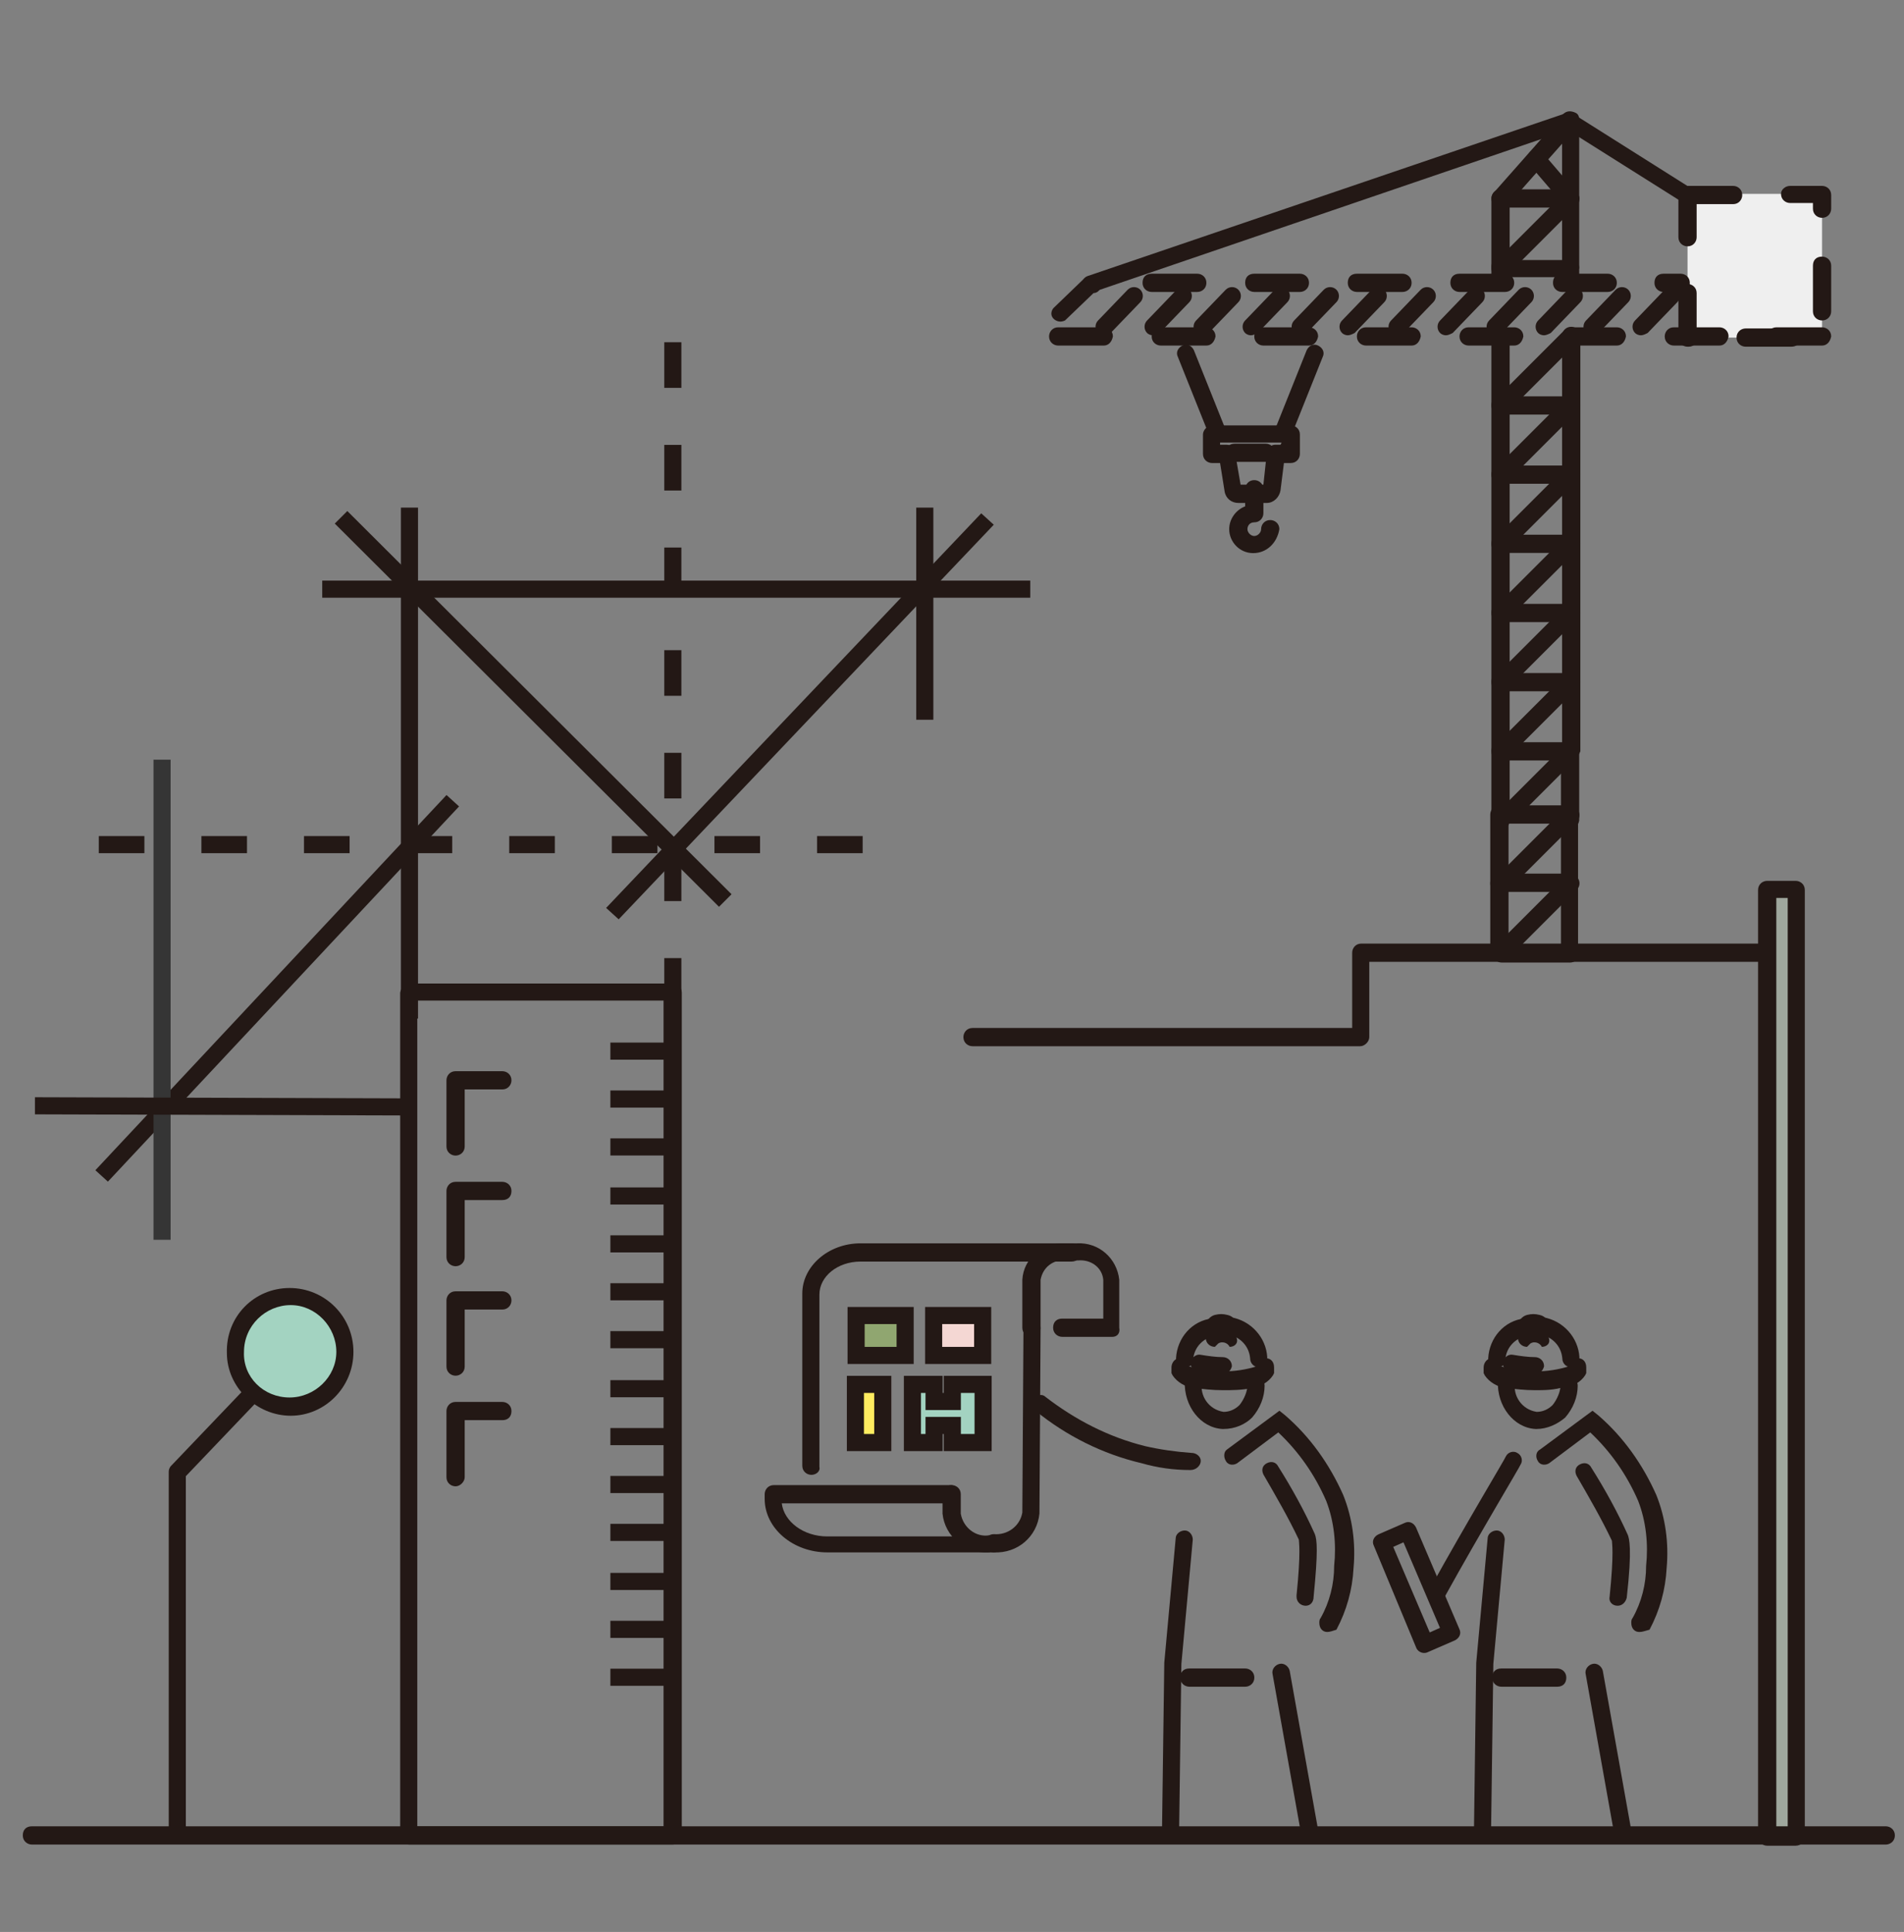 <?xml version="1.0" encoding="utf-8"?>
<!-- Generator: Adobe Illustrator 26.2.0, SVG Export Plug-In . SVG Version: 6.00 Build 0)  -->
<svg version="1.1" id="Layer_1" xmlns="http://www.w3.org/2000/svg" xmlns:xlink="http://www.w3.org/1999/xlink" x="0px" y="0px"
	 viewBox="0 0 167 169.4" style="enable-background:new 0 0 167 169.4;" xml:space="preserve">
<rect x="0" y="0" width="167" height="169.4" fill="#808080" stroke="none"/>
<style type="text/css">
	.st0{fill:none;}
	.st1{fill:#231815;}
	.st2{fill:#EFEFEF;}
	.st3{fill:#9FA79D;}
	.st4{fill:#A3D3C1;}
	.st5{fill:#353535;}
	.st6{fill:#90A670;}
	.st7{fill:#F4D7D3;}
	.st8{fill:#FFEC60;}
</style>
<rect x="0.8" y="2.5" class="st0" width="167" height="167"/>
<g transform="translate(670.1 1706.437)">
	<g transform="translate(129.913 62.563)">
		<g transform="translate(40.799 12.989)">
			<path class="st1" d="M-703.1-1756.4c-0.4,0-0.8-0.3-0.8-0.8v-1.3c0-0.4,0.3-0.8,0.8-0.8c0.4,0,0.8,0.3,0.8,0.8v1.3
				C-702.4-1756.7-702.7-1756.4-703.1-1756.4C-703.1-1756.4-703.1-1756.4-703.1-1756.4z"/>
			<path class="st1" d="M-709.2-1756.5c-0.4,0-0.8-0.3-0.8-0.8v-1.3c0-0.4,0.3-0.8,0.8-0.8c0.4,0,0.8,0.3,0.8,0.8v1.3
				C-708.4-1756.8-708.8-1756.5-709.2-1756.5z"/>
		</g>
		<path class="st1" d="M-662.3-1750.8c-0.2,0-0.4-0.1-0.6-0.3l-3-3.5c-0.3-0.3-0.2-0.8,0.1-1.1c0.3-0.3,0.8-0.2,1.1,0.1l3,3.5
			c0.3,0.3,0.2,0.8-0.1,1.1C-662-1750.9-662.1-1750.8-662.3-1750.8L-662.3-1750.8z"/>
		<rect x="-652" y="-1752" class="st2" width="11.8" height="12.6"/>
		<path class="st1" d="M-652-1752.7h4c0.4,0,0.8,0.3,0.8,0.8c0,0.4-0.3,0.8-0.8,0.8h-3.2v2.9c0,0.4-0.3,0.8-0.8,0.8
			c-0.4,0-0.8-0.3-0.8-0.8v-3.6C-652.8-1752.4-652.4-1752.7-652-1752.7z M-643-1752.7h2.8c0.4,0,0.8,0.3,0.8,0.8v1.2
			c0,0.4-0.3,0.8-0.8,0.8c-0.4,0-0.8-0.3-0.8-0.8v-0.5h-2c-0.4,0-0.8-0.3-0.8-0.8C-643.8-1752.4-643.4-1752.7-643-1752.7z
			 M-640.2-1746.5c0.4,0,0.8,0.3,0.8,0.8v4c0,0.4-0.3,0.8-0.8,0.8c-0.4,0-0.8-0.3-0.8-0.8v-4C-641-1746.2-640.7-1746.5-640.2-1746.5
			C-640.2-1746.5-640.2-1746.5-640.2-1746.5z M-652-1744.1c0.4,0,0.8,0.3,0.8,0.8v3.6c0.1,0.1,0.1,0.2,0.1,0.3
			c0,0.4-0.3,0.8-0.8,0.8h-0.1c-0.4,0-0.8-0.3-0.8-0.8v-3.9C-652.8-1743.8-652.4-1744.1-652-1744.1z M-646.9-1740.2h4
			c0.4,0,0.8,0.3,0.8,0.8s-0.3,0.8-0.8,0.8h-4c-0.4,0-0.8-0.3-0.8-0.8S-647.3-1740.2-646.9-1740.2z"/>
		<path class="st1" d="M-704.3-1743.4c-0.4,0-0.8-0.3-0.8-0.7c0-0.3,0.2-0.6,0.5-0.7l42-14.3c0.2-0.1,0.5,0,0.6,0.1l10.3,6.5
			c0.4,0.2,0.5,0.7,0.2,1c-0.2,0.4-0.7,0.5-1,0.2l-10-6.3l-41.6,14.2C-704.1-1743.4-704.2-1743.4-704.3-1743.4z"/>
		<path class="st1" d="M-703.2-1739.6c-0.2,0-0.4-0.1-0.5-0.2c-0.3-0.3-0.3-0.8,0-1.1l2.6-2.7c0.3-0.3,0.8-0.3,1.1,0c0,0,0,0,0,0
			c0.3,0.3,0.3,0.8,0,1.1c0,0,0,0,0,0l-2.6,2.7C-702.8-1739.7-703-1739.6-703.2-1739.6z"/>
		<path class="st1" d="M-698.9-1739.6c-0.2,0-0.4-0.1-0.5-0.2c-0.3-0.3-0.3-0.8,0-1.1l2.6-2.7c0.3-0.3,0.8-0.3,1.1,0c0,0,0,0,0,0
			c0.3,0.3,0.3,0.8,0,1.1c0,0,0,0,0,0l-2.6,2.7C-698.5-1739.7-698.7-1739.6-698.9-1739.6z"/>
		<path class="st1" d="M-694.6-1739.6c-0.2,0-0.4-0.1-0.5-0.2c-0.3-0.3-0.3-0.8,0-1.1l2.6-2.7c0.3-0.3,0.8-0.3,1.1,0c0,0,0,0,0,0
			c0.3,0.3,0.3,0.8,0,1.1c0,0,0,0,0,0l-2.6,2.7C-694.2-1739.7-694.4-1739.6-694.6-1739.6z"/>
		<path class="st1" d="M-690.3-1739.6c-0.2,0-0.4-0.1-0.5-0.2c-0.3-0.3-0.3-0.8,0-1.1l2.6-2.7c0.3-0.3,0.8-0.3,1.1,0c0,0,0,0,0,0
			c0.3,0.3,0.3,0.8,0,1.1c0,0,0,0,0,0l-2.6,2.7C-689.9-1739.7-690.1-1739.6-690.3-1739.6z"/>
		<path class="st1" d="M-686-1739.6c-0.2,0-0.4-0.1-0.5-0.2c-0.3-0.3-0.3-0.8,0-1.1l2.6-2.7c0.3-0.3,0.8-0.3,1.1,0c0,0,0,0,0,0
			c0.3,0.3,0.3,0.8,0,1.1c0,0,0,0,0,0l-2.6,2.7C-685.6-1739.7-685.8-1739.6-686-1739.6z"/>
		<path class="st1" d="M-681.8-1739.6c-0.2,0-0.4-0.1-0.5-0.2c-0.3-0.3-0.3-0.8,0-1.1l2.6-2.7c0.3-0.3,0.8-0.3,1.1,0c0,0,0,0,0,0
			c0.3,0.3,0.3,0.8,0,1.1c0,0,0,0,0,0l-2.6,2.7C-681.4-1739.7-681.6-1739.6-681.8-1739.6z"/>
		<path class="st1" d="M-677.5-1739.6c-0.2,0-0.4-0.1-0.5-0.2c-0.3-0.3-0.3-0.8,0-1.1l2.6-2.7c0.3-0.3,0.8-0.3,1.1,0c0,0,0,0,0,0
			c0.3,0.3,0.3,0.8,0,1.1c0,0,0,0,0,0l-2.6,2.7C-677.1-1739.7-677.3-1739.6-677.5-1739.6z"/>
		<path class="st1" d="M-673.2-1739.6c-0.2,0-0.4-0.1-0.5-0.2c-0.3-0.3-0.3-0.8,0-1.1l2.6-2.7c0.3-0.3,0.8-0.3,1.1,0c0,0,0,0,0,0
			c0.3,0.3,0.3,0.8,0,1.1c0,0,0,0,0,0l-2.6,2.7C-672.8-1739.7-673-1739.6-673.2-1739.6z"/>
		<path class="st1" d="M-668.9-1739.6c-0.2,0-0.4-0.1-0.5-0.2c-0.3-0.3-0.3-0.8,0-1.1l2.6-2.7c0.3-0.3,0.8-0.3,1.1,0c0,0,0,0,0,0
			c0.3,0.3,0.3,0.8,0,1.1c0,0,0,0,0,0l-2.6,2.7C-668.5-1739.7-668.7-1739.6-668.9-1739.6z"/>
		<path class="st1" d="M-664.6-1739.6c-0.2,0-0.4-0.1-0.5-0.2c-0.3-0.3-0.3-0.8,0-1.1l2.6-2.7c0.3-0.3,0.8-0.3,1.1,0c0,0,0,0,0,0
			c0.3,0.3,0.3,0.8,0,1.1c0,0,0,0,0,0l-2.6,2.7C-664.2-1739.7-664.4-1739.6-664.6-1739.6z"/>
		<path class="st1" d="M-660.4-1739.6c-0.2,0-0.4-0.1-0.5-0.2c-0.3-0.3-0.3-0.8,0-1.1l2.6-2.7c0.3-0.3,0.8-0.3,1.1,0c0,0,0,0,0,0
			c0.3,0.3,0.3,0.8,0,1.1c0,0,0,0,0,0l-2.6,2.7C-660-1739.7-660.2-1739.6-660.4-1739.6z"/>
		<path class="st1" d="M-656.1-1739.6c-0.2,0-0.4-0.1-0.5-0.2c-0.3-0.3-0.3-0.8,0-1.1l2.6-2.7c0.3-0.3,0.8-0.3,1.1,0c0,0,0,0,0,0
			c0.3,0.3,0.3,0.8,0,1.1c0,0,0,0,0,0l-2.6,2.7C-655.7-1739.7-655.9-1739.6-656.1-1739.6z"/>
		<g transform="translate(40.799 55.444)">
			<path class="st1" d="M-709.2-1758.5"/>
			<path class="st1" d="M-708.6-1752.3c-0.2,0-0.4-0.1-0.5-0.2c-0.3-0.3-0.3-0.8,0-1.1l5.4-5.4c0.3-0.3,0.8-0.3,1.1,0c0,0,0,0,0,0
				c0.3,0.3,0.3,0.8,0,1.1c0,0,0,0,0,0l-5.4,5.4C-708.2-1752.4-708.4-1752.3-708.6-1752.3z"/>
			<path class="st1" d="M-703.1-1751.7c-0.4,0-0.8-0.3-0.8-0.8v-6.1c0-0.4,0.3-0.8,0.8-0.8c0.4,0,0.8,0.3,0.8,0.8v6.1
				C-702.4-1752-702.7-1751.7-703.1-1751.7z"/>
			<path class="st1" d="M-709.2-1751.7c-0.4,0-0.8-0.3-0.8-0.8v-6.1c0-0.4,0.3-0.8,0.8-0.8c0.4,0,0.8,0.3,0.8,0.8v6.1
				C-708.4-1752-708.8-1751.7-709.2-1751.7z"/>
		</g>
		<g transform="translate(40.799 49.379)">
			<path class="st1" d="M-709.2-1751.7c-0.2,0-0.4-0.1-0.5-0.2c-0.3-0.3-0.3-0.8,0-1.1c0,0,0,0,0,0l6.1-6.1c0.3-0.3,0.8-0.3,1.1,0
				c0,0,0,0,0,0c0.3,0.3,0.3,0.8,0,1.1l-6.1,6.1C-708.8-1751.7-709-1751.7-709.2-1751.7z"/>
			<path class="st1" d="M-703.1-1751.7h-6.1c-0.4,0-0.8-0.3-0.8-0.8v-6.1c0-0.4,0.3-0.8,0.8-0.8c0.4,0,0.8,0.3,0.8,0.8v5.3h4.6v-5.3
				c0-0.4,0.3-0.8,0.8-0.8c0.4,0,0.8,0.3,0.8,0.8v6.1C-702.4-1752-702.7-1751.7-703.1-1751.7z"/>
		</g>
		<g transform="translate(40.799 61.018)">
			<path class="st1" d="M-709.2-1751.7c-0.2,0-0.4-0.1-0.5-0.2c-0.3-0.3-0.3-0.8,0-1.1c0,0,0,0,0,0l6.1-6.1c0.3-0.3,0.8-0.3,1.1,0
				c0,0,0,0,0,0c0.3,0.3,0.3,0.8,0,1.1l-6.1,6.1C-708.8-1751.7-709-1751.7-709.2-1751.7z"/>
			<path class="st1" d="M-703.1-1751.7c-0.4,0-0.8-0.3-0.8-0.8v-5.3h-4.6v5.3c0,0.4-0.3,0.8-0.8,0.8c-0.4,0-0.8-0.3-0.8-0.8v-6.1
				c0-0.4,0.3-0.8,0.8-0.8h6.1c0.4,0,0.8,0.3,0.8,0.8v6.1C-702.4-1752-702.7-1751.7-703.1-1751.7z"/>
		</g>
		<g transform="translate(40.799 67.004)">
			<path class="st1" d="M-709.2-1751.7c-0.2,0-0.4-0.1-0.5-0.2c-0.3-0.3-0.3-0.8,0-1.1c0,0,0,0,0,0l6.1-6.1c0.3-0.3,0.8-0.3,1.1,0
				c0,0,0,0,0,0c0.3,0.3,0.3,0.8,0,1.1l-6.1,6.1C-708.8-1751.7-709-1751.7-709.2-1751.7z"/>
			<path class="st1" d="M-703.1-1751.7c-0.4,0-0.8-0.3-0.8-0.8v-5.3h-4.6v5.3c0,0.4-0.3,0.8-0.8,0.8c-0.4,0-0.8-0.3-0.8-0.8v-6.1
				c0-0.4,0.3-0.8,0.8-0.8h6.1c0.4,0,0.8,0.3,0.8,0.8v6.1C-702.4-1752-702.7-1751.7-703.1-1751.7z"/>
		</g>
		<g transform="translate(40.799 43.314)">
			<path class="st1" d="M-709.2-1751.7c-0.2,0-0.4-0.1-0.5-0.2c-0.3-0.3-0.3-0.8,0-1.1c0,0,0,0,0,0l6.1-6.1c0.3-0.3,0.8-0.3,1.1,0
				c0,0,0,0,0,0c0.3,0.3,0.3,0.8,0,1.1l-6.1,6.1C-708.8-1751.7-709-1751.7-709.2-1751.7z"/>
			<path class="st1" d="M-703.1-1751.7h-6.1c-0.4,0-0.8-0.3-0.8-0.8v-6.1c0-0.4,0.3-0.8,0.8-0.8c0.4,0,0.8,0.3,0.8,0.8v5.3h4.6v-5.3
				c0-0.4,0.3-0.8,0.8-0.8c0.4,0,0.8,0.3,0.8,0.8v6.1C-702.4-1752-702.7-1751.7-703.1-1751.7z"/>
		</g>
		<g transform="translate(40.799 37.249)">
			<path class="st1" d="M-709.2-1751.7c-0.2,0-0.4-0.1-0.5-0.2c-0.3-0.3-0.3-0.8,0-1.1c0,0,0,0,0,0l6.1-6.1c0.3-0.3,0.8-0.3,1.1,0
				c0,0,0,0,0,0c0.3,0.3,0.3,0.8,0,1.1l-6.1,6.1C-708.8-1751.7-709-1751.7-709.2-1751.7z"/>
			<path class="st1" d="M-703.1-1751.7h-6.1c-0.4,0-0.8-0.3-0.8-0.8v-6.1c0-0.4,0.3-0.8,0.8-0.8c0.4,0,0.8,0.3,0.8,0.8v5.3h4.6v-5.3
				c0-0.4,0.3-0.8,0.8-0.8c0.4,0,0.8,0.3,0.8,0.8v6.1C-702.4-1752-702.7-1751.7-703.1-1751.7z"/>
		</g>
		<g transform="translate(40.799 31.184)">
			<path class="st1" d="M-709.2-1751.7c-0.2,0-0.4-0.1-0.5-0.2c-0.3-0.3-0.3-0.8,0-1.1c0,0,0,0,0,0l6.1-6.1c0.3-0.3,0.8-0.3,1.1,0
				c0,0,0,0,0,0c0.3,0.3,0.3,0.8,0,1.1l-6.1,6.1C-708.8-1751.7-709-1751.7-709.2-1751.7z"/>
			<path class="st1" d="M-703.1-1751.7h-6.1c-0.4,0-0.8-0.3-0.8-0.8v-6.1c0-0.4,0.3-0.8,0.8-0.8c0.4,0,0.8,0.3,0.8,0.8v5.3h4.6v-5.3
				c0-0.4,0.3-0.8,0.8-0.8c0.4,0,0.8,0.3,0.8,0.8v6.1C-702.4-1752-702.7-1751.7-703.1-1751.7z"/>
		</g>
		<g transform="translate(40.799 25.119)">
			<path class="st1" d="M-709.2-1751.7c-0.2,0-0.4-0.1-0.5-0.2c-0.3-0.3-0.3-0.8,0-1.1c0,0,0,0,0,0l6.1-6.1c0.3-0.3,0.8-0.3,1.1,0
				c0,0,0,0,0,0c0.3,0.3,0.3,0.8,0,1.1l-6.1,6.1C-708.8-1751.7-709-1751.7-709.2-1751.7z"/>
			<path class="st1" d="M-703.1-1751.7h-6.1c-0.4,0-0.8-0.3-0.8-0.8v-6.1c0-0.4,0.3-0.8,0.8-0.8c0.4,0,0.8,0.3,0.8,0.8v5.3h4.6v-5.3
				c0-0.4,0.3-0.8,0.8-0.8c0.4,0,0.8,0.3,0.8,0.8v6.1C-702.4-1752-702.7-1751.7-703.1-1751.7z"/>
		</g>
		<g transform="translate(40.799 19.054)">
			<path class="st1" d="M-709.2-1758.5"/>
			<path class="st1" d="M-709.2-1751.7c-0.2,0-0.4-0.1-0.5-0.2c-0.3-0.3-0.3-0.8,0-1.1c0,0,0,0,0,0l6.1-6.1c0.3-0.3,0.8-0.3,1.1,0
				c0,0,0,0,0,0c0.3,0.3,0.3,0.8,0,1.1l-6.1,6.1C-708.8-1751.7-709-1751.7-709.2-1751.7z"/>
			<path class="st1" d="M-703.1-1751.7h-6.1c-0.4,0-0.8-0.3-0.8-0.8l0,0v-6.1c0-0.4,0.3-0.8,0.8-0.8c0.4,0,0.8,0.3,0.8,0.8v5.3h4.6
				v-5.3c0-0.4,0.3-0.8,0.8-0.8c0.4,0,0.8,0.3,0.8,0.8v6.1C-702.4-1752-702.7-1751.7-703.1-1751.7z"/>
		</g>
		<path class="st1" d="M-640.2-1738.7h-4c-0.4,0-0.8-0.3-0.8-0.8c0-0.4,0.3-0.8,0.8-0.8h4c0.4,0,0.8,0.3,0.8,0.8
			C-639.5-1739-639.8-1738.7-640.2-1738.7z M-649.2-1738.7h-4c-0.4,0-0.8-0.3-0.8-0.8c0-0.4,0.3-0.8,0.8-0.8h4
			c0.4,0,0.8,0.3,0.8,0.8C-648.5-1739-648.8-1738.7-649.2-1738.7z M-658.2-1738.7h-4c-0.4,0-0.8-0.3-0.8-0.8c0-0.4,0.3-0.8,0.8-0.8
			h4c0.4,0,0.8,0.3,0.8,0.8C-657.5-1739-657.8-1738.7-658.2-1738.7z M-667.2-1738.7h-4c-0.4,0-0.8-0.3-0.8-0.8
			c0-0.4,0.3-0.8,0.8-0.8h4c0.4,0,0.8,0.3,0.8,0.8C-666.5-1739-666.8-1738.7-667.2-1738.7z M-676.2-1738.7h-4
			c-0.4,0-0.8-0.3-0.8-0.8c0-0.4,0.3-0.8,0.8-0.8h4c0.4,0,0.8,0.3,0.8,0.8C-675.5-1739-675.8-1738.7-676.2-1738.7z M-685.2-1738.7
			h-4c-0.4,0-0.8-0.3-0.8-0.8c0-0.4,0.3-0.8,0.8-0.8h4c0.4,0,0.8,0.3,0.8,0.8C-684.5-1739-684.8-1738.7-685.2-1738.7z
			 M-694.2-1738.7h-4c-0.4,0-0.8-0.3-0.8-0.8c0-0.4,0.3-0.8,0.8-0.8h4c0.4,0,0.8,0.3,0.8,0.8C-693.5-1739-693.8-1738.7-694.2-1738.7
			z M-703.2-1738.7h-4c-0.4,0-0.8-0.3-0.8-0.8c0-0.4,0.3-0.8,0.8-0.8h4c0.4,0,0.8,0.3,0.8,0.8
			C-702.5-1739-702.8-1738.7-703.2-1738.7z M-707-1740.8c-0.4,0-0.8-0.3-0.8-0.7c0-0.2,0.1-0.4,0.2-0.5l2.7-2.6
			c0.1-0.1,0.3-0.2,0.5-0.2h0.2c0.4,0,0.8,0.3,0.8,0.7s-0.3,0.8-0.7,0.8l0,0l-2.5,2.4C-706.6-1740.9-706.8-1740.8-707-1740.8
			L-707-1740.8z M-652.6-1743.4h-1.5c-0.4,0-0.8-0.3-0.8-0.8s0.3-0.8,0.8-0.8h1.5c0.4,0,0.8,0.3,0.8,0.8S-652.1-1743.4-652.6-1743.4
			z M-659-1743.4h-4c-0.4,0-0.8-0.3-0.8-0.8s0.3-0.8,0.8-0.8h4c0.4,0,0.8,0.3,0.8,0.8S-658.6-1743.4-659-1743.4z M-668-1743.4h-4
			c-0.4,0-0.8-0.3-0.8-0.8s0.3-0.8,0.8-0.8h4c0.4,0,0.8,0.3,0.8,0.8S-667.6-1743.4-668-1743.4z M-677-1743.4h-4
			c-0.4,0-0.8-0.3-0.8-0.8s0.3-0.8,0.8-0.8h4c0.4,0,0.8,0.3,0.8,0.8S-676.6-1743.4-677-1743.4z M-686-1743.4h-4
			c-0.4,0-0.8-0.3-0.8-0.8s0.3-0.8,0.8-0.8h4c0.4,0,0.8,0.3,0.8,0.8S-685.6-1743.4-686-1743.4z M-695-1743.4h-4
			c-0.4,0-0.8-0.3-0.8-0.8s0.3-0.8,0.8-0.8h4c0.4,0,0.8,0.3,0.8,0.8S-694.6-1743.4-695-1743.4z"/>
		<g transform="translate(40.799)">
			<path class="st1" d="M-709.2-1744.7c-0.2,0-0.4-0.1-0.5-0.2c-0.3-0.3-0.3-0.8,0-1.1c0,0,0,0,0,0l6.1-6.1c0.3-0.3,0.8-0.3,1.1,0
				c0,0,0,0,0,0c0.3,0.3,0.3,0.8,0,1.1l-6.1,6.1C-708.8-1744.8-709-1744.7-709.2-1744.7z"/>
			<path class="st1" d="M-703.1-1744.7h-6.1c-0.4,0-0.8-0.3-0.8-0.8v-6.1c0-0.2,0.1-0.4,0.2-0.5l6.1-6.9c0.3-0.3,0.7-0.3,1.1-0.1
				c0.2,0.1,0.3,0.3,0.3,0.6v13C-702.4-1745.1-702.7-1744.7-703.1-1744.7z M-708.4-1746.2h4.6v-10.2l-4.6,5.2V-1746.2z"/>
		</g>
		<path class="st1" d="M-662.3-1750.8h-6.1c-0.4,0-0.8-0.3-0.8-0.8c0-0.4,0.3-0.8,0.8-0.8h6.1c0.4,0,0.8,0.3,0.8,0.8
			C-661.6-1751.1-661.9-1750.8-662.3-1750.8z"/>
		<path class="st1" d="M-690.1-1720.5c-1.2,0-2.1-1-2.1-2.1c0-0.9,0.6-1.7,1.4-2v-1.5c0-0.4,0.3-0.8,0.8-0.8c0.4,0,0.8,0.3,0.8,0.8
			v2.1c0,0.4-0.3,0.8-0.8,0.8c-0.4,0-0.6,0.3-0.6,0.6s0.3,0.6,0.6,0.6s0.6-0.3,0.6-0.6c0-0.4,0.3-0.8,0.8-0.8c0.4,0,0.8,0.3,0.8,0.8
			C-688-1721.4-688.9-1720.5-690.1-1720.5z"/>
		<path class="st1" d="M-687.5-1730.2c-0.1,0-0.2,0-0.3-0.1c-0.4-0.2-0.6-0.6-0.4-1c0,0,0,0,0,0l2.8-7c0.2-0.4,0.6-0.6,1-0.4
			c0,0,0,0,0,0c0.4,0.2,0.6,0.6,0.4,1c0,0,0,0,0,0l-2.8,7C-687-1730.3-687.2-1730.2-687.5-1730.2z"/>
		<path class="st1" d="M-693.2-1730.2c-0.3,0-0.6-0.2-0.7-0.5l-2.8-7c-0.2-0.4,0-0.8,0.4-1c0,0,0,0,0,0c0.4-0.2,0.8,0,1,0.4
			c0,0,0,0,0,0l2.8,7c0.2,0.4,0,0.8-0.4,1C-693-1730.2-693.1-1730.2-693.2-1730.2L-693.2-1730.2z"/>
		<path class="st1" d="M-693.7-1731.7h6.9c0.4,0,0.8,0.3,0.8,0.8v1.7c0,0.4-0.3,0.8-0.8,0.8h-0.6l-0.3,2.4c-0.1,0.6-0.6,1.1-1.2,1.1
			h-2.5c-0.6,0-1.1-0.4-1.2-1l-0.4-2.5h-0.7c-0.4,0-0.8-0.3-0.8-0.8v-1.7C-694.5-1731.3-694.1-1731.7-693.7-1731.7
			C-693.7-1731.7-693.7-1731.7-693.7-1731.7z M-687.6-1730.2h-5.4v0.2h0.6c0.4,0,0.7,0.3,0.7,0.6l0.5,2.9h2l0.3-2.8
			c0-0.4,0.4-0.7,0.7-0.7h0.5L-687.6-1730.2z"/>
		<path class="st1" d="M-689-1728.5h-2.7c-0.4,0-0.8-0.3-0.8-0.8s0.3-0.8,0.8-0.8h2.7c0.4,0,0.8,0.3,0.8,0.8
			S-688.6-1728.5-689-1728.5z"/>
		<path class="st1" d="M-662.3-1684.6h-6c-0.4,0-0.8-0.3-0.8-0.8s0.3-0.8,0.8-0.8h6c0.4,0,0.8,0.3,0.8,0.8
			S-661.9-1684.6-662.3-1684.6z"/>
	</g>
	<rect x="-515.1" y="-1628.5" class="st3" width="2.5" height="83"/>
	<path class="st1" d="M-515.1-1629.2h2.5c0.4,0,0.8,0.3,0.8,0.8v83c0,0.4-0.3,0.8-0.8,0.8h-2.5c-0.4,0-0.8-0.3-0.8-0.8v-83
		C-515.9-1628.9-515.5-1629.2-515.1-1629.2z M-513.3-1627.7h-1v81.5h1V-1627.7z"/>
	<path class="st1" d="M-550.8-1614.7h-34c-0.4,0-0.8-0.3-0.8-0.8c0-0.4,0.3-0.8,0.8-0.8h33.3v-6.6c0-0.4,0.3-0.8,0.8-0.8h35.4
		c0.4,0,0.8,0.3,0.8,0.8s-0.3,0.8-0.8,0.8H-550v6.6C-550-1615.1-550.4-1614.7-550.8-1614.7z"/>
	<path class="st1" d="M-634.2-1620.2h23.1c0.4,0,0.8,0.3,0.8,0.8v73.9c0,0.4-0.3,0.8-0.8,0.8h-23.1c-0.4,0-0.8-0.3-0.8-0.8v-73.9
		C-634.9-1619.9-634.6-1620.2-634.2-1620.2z M-611.9-1618.7h-21.6v72.4h21.6L-611.9-1618.7z"/>
	<path class="st1" d="M-654.5-1545c-0.4,0-0.8-0.3-0.8-0.8v-31.6c0-0.2,0.1-0.4,0.2-0.5l10.7-11.2c0.3-0.3,0.8-0.3,1.1,0
		c0.3,0.3,0.3,0.8,0,1.1l-10.5,11v31.3C-653.8-1545.3-654.1-1545-654.5-1545z"/>
	<g transform="translate(92.636 144.18)">
		<path class="st1" d="M-703.5-1757.7h-5.7v-1.5h5.7V-1757.7z"/>
		<path class="st1" d="M-703.5-1753.5h-5.7v-1.5h5.7V-1753.5z"/>
		<path class="st1" d="M-703.5-1749.3h-5.7v-1.5h5.7V-1749.3z"/>
		<path class="st1" d="M-703.5-1745h-5.7v-1.5h5.7V-1745z"/>
		<path class="st1" d="M-703.5-1740.8h-5.7v-1.5h5.7V-1740.8z"/>
		<path class="st1" d="M-703.5-1736.6h-5.7v-1.5h5.7V-1736.6z"/>
		<path class="st1" d="M-703.5-1732.4h-5.7v-1.5h5.7V-1732.4z"/>
		<path class="st1" d="M-703.5-1728.1h-5.7v-1.5h5.7V-1728.1z"/>
		<path class="st1" d="M-703.5-1723.9h-5.7v-1.5h5.7V-1723.9z"/>
		<path class="st1" d="M-703.5-1719.7h-5.7v-1.5h5.7V-1719.7z"/>
		<path class="st1" d="M-703.5-1715.5h-5.7v-1.5h5.7V-1715.5z"/>
		<path class="st1" d="M-703.5-1711.2h-5.7v-1.5h5.7V-1711.2z"/>
		<path class="st1" d="M-703.5-1707h-5.7v-1.5h5.7V-1707z"/>
		<path class="st1" d="M-703.5-1702.8h-5.7v-1.5h5.7V-1702.8z"/>
	</g>
	<g transform="translate(79.059 146.889)">
		<path class="st1" d="M-709.2-1752c-0.4,0-0.8-0.3-0.8-0.8v-5.8c0-0.4,0.3-0.8,0.8-0.8h4.1c0.4,0,0.8,0.3,0.8,0.8
			c0,0.4-0.3,0.8-0.8,0.8h-3.3v5C-708.4-1752.3-708.8-1752-709.2-1752z"/>
		<path class="st1" d="M-709.2-1742.3c-0.4,0-0.8-0.3-0.8-0.8v-5.8c0-0.4,0.3-0.8,0.8-0.8h4.1c0.4,0,0.8,0.3,0.8,0.8
			s-0.3,0.8-0.8,0.8h-3.3v5C-708.4-1742.6-708.8-1742.3-709.2-1742.3z"/>
		<path class="st1" d="M-709.2-1732.7c-0.4,0-0.8-0.3-0.8-0.8v-5.8c0-0.4,0.3-0.8,0.8-0.8h4.1c0.4,0,0.8,0.3,0.8,0.8
			c0,0.4-0.3,0.8-0.8,0.8h-3.3v5C-708.4-1733-708.8-1732.7-709.2-1732.7z"/>
		<path class="st1" d="M-709.2-1723c-0.4,0-0.8-0.3-0.8-0.8v-5.8c0-0.4,0.3-0.8,0.8-0.8h4.1c0.4,0,0.8,0.3,0.8,0.8s-0.3,0.8-0.8,0.8
			h-3.3v5C-708.4-1723.4-708.8-1723-709.2-1723C-709.2-1723-709.2-1723-709.2-1723z"/>
	</g>
	<circle class="st4" cx="-644.7" cy="-1588" r="4.8"/>
	<path class="st1" d="M-644.7-1593.5c3.1,0,5.6,2.5,5.6,5.6s-2.5,5.6-5.5,5.6s-5.6-2.5-5.6-5.5c0,0,0,0,0,0
		C-650.3-1591-647.8-1593.5-644.7-1593.5z M-644.7-1583.9c2.2,0,4.1-1.8,4.1-4c0-2.2-1.8-4.1-4-4.1s-4.1,1.8-4.1,4.1c0,0,0,0,0,0
		C-648.8-1585.7-647-1583.9-644.7-1583.9L-644.7-1583.9z"/>
	<path class="st1" d="M-504.7-1544.7h-162.6c-0.4,0-0.8-0.3-0.8-0.8s0.3-0.8,0.8-0.8h162.6c0.4,0,0.8,0.3,0.8,0.8
		S-504.3-1544.7-504.7-1544.7z"/>
	<g transform="translate(42.164 96.173)">
		<path class="st1" d="M-621.9-1750.2H-684v-1.5h62.1V-1750.2z"/>
		<path class="st1" d="M-649.2-1723.1l-33.7-33.6l1.1-1.1l33.7,33.6L-649.2-1723.1z"/>
		<path class="st1" d="M-702.8-1699l-1.1-1l30.8-32.9l1.1,1L-702.8-1699z"/>
		<path class="st1" d="M-658-1722l-1.1-1l32.9-34.6l1.1,1L-658-1722z"/>
		<path class="st5" d="M-697.3-1693.9h-1.5v-42.1h1.5V-1693.9z"/>
		<path class="st1" d="M-675.6-1713.3h-1.5v-44.8h1.5V-1713.3z"/>
		<path class="st1" d="M-630.4-1739.5h-1.5v-18.6h1.5V-1739.5z"/>
		<path class="st1" d="M-652.5-1714.6h-1.5v-4h1.5V-1714.6z M-652.5-1723.6h-1.5v-4h1.5V-1723.6z M-652.5-1732.6h-1.5v-4h1.5
			V-1732.6z M-652.5-1741.6h-1.5v-4h1.5V-1741.6z M-652.5-1750.6h-1.5v-4h1.5V-1750.6z M-652.5-1759.6h-1.5v-4h1.5V-1759.6z
			 M-652.5-1768.6h-1.5v-4h1.5V-1768.6z"/>
		<path class="st1" d="M-636.6-1727.8h-4v-1.5h4V-1727.8z M-645.6-1727.8h-4v-1.5h4V-1727.8z M-654.6-1727.8h-4v-1.5h4V-1727.8z
			 M-663.6-1727.8h-4v-1.5h4V-1727.8z M-672.6-1727.8h-4v-1.5h4V-1727.8z M-681.6-1727.8h-4v-1.5h4V-1727.8z M-690.6-1727.8h-4v-1.5
			h4V-1727.8z M-699.6-1727.8h-4v-1.5h4V-1727.8z"/>
		<path class="st1" d="M-676-1704.8l-33.2-0.1v-1.5l33.2,0.1L-676-1704.8z"/>
	</g>
	<g transform="translate(130.319 168.161)">
		<path class="st1" d="M-693.1-1749.3h-0.1c-1.9-0.1-3.4-2-3.3-4.2c0-0.4,0.4-0.7,0.8-0.7c0.4,0,0.7,0.4,0.7,0.8
			c-0.2,1.2,0.6,2.4,1.9,2.6c0.5,0,1-0.2,1.4-0.6c0.4-0.5,0.7-1.2,0.7-1.8c0-0.4,0.4-0.7,0.8-0.7c0.4,0,0.7,0.4,0.7,0.8
			c0,1-0.4,2-1.1,2.8C-691.2-1749.7-692.1-1749.3-693.1-1749.3z"/>
		<path class="st1" d="M-684-1731.5c-0.4,0-0.7-0.3-0.7-0.8c0-0.1,0-0.3,0.1-0.4c0.8-1.4,1.2-3,1.2-4.6c0.2-1.9,0-3.9-0.7-5.7
			c-1-2.3-2.4-4.3-4.2-6l-3.6,2.7c-0.3,0.2-0.8,0.2-1-0.2c-0.2-0.3-0.2-0.8,0.1-1l4.6-3.4l0.5,0.4c2.2,1.9,3.9,4.3,5.1,7
			c0.8,2,1.1,4.2,0.9,6.4c-0.1,1.9-0.6,3.7-1.5,5.4C-683.5-1731.6-683.8-1731.5-684-1731.5z"/>
		<path class="st1" d="M-685.9-1733.8c-0.4,0-0.8-0.3-0.8-0.8c0,0,0-0.1,0-0.1c0.4-3.9,0.2-4.7,0.2-4.9c-0.9-1.9-2-3.8-3.1-5.7
			c-0.2-0.4-0.1-0.8,0.3-1c0.4-0.2,0.8-0.1,1,0.3c1.2,1.9,2.3,3.9,3.2,5.9c0.2,0.5,0.3,1.5-0.1,5.5
			C-685.2-1734.1-685.5-1733.8-685.9-1733.8z"/>
		<path class="st1" d="M-696-1745.7c-1.5,0-2.9-0.2-4.3-0.6c-3.4-0.8-6.6-2.4-9.3-4.6c-0.3-0.3-0.4-0.7-0.1-1.1
			c0.3-0.3,0.7-0.4,1-0.1c2.6,2,5.5,3.5,8.7,4.3c1.3,0.3,2.7,0.5,4.1,0.6c0.4,0,0.8,0.3,0.8,0.7S-695.5-1745.7-696-1745.7
			L-696-1745.7z"/>
		<path class="st1" d="M-697.7-1713.2L-697.7-1713.2c-0.4,0-0.8-0.3-0.8-0.8c0,0,0,0,0,0l0.2-14.8l1-10.9c0-0.4,0.4-0.7,0.8-0.7
			c0.4,0,0.7,0.4,0.7,0.8l0,0l-1,10.9l-0.2,14.7C-696.9-1713.5-697.3-1713.2-697.7-1713.2z"/>
		<path class="st1" d="M-691.2-1726.7h-4.9c-0.4,0-0.8-0.3-0.8-0.8s0.3-0.8,0.8-0.8h4.9c0.4,0,0.8,0.3,0.8,0.8
			S-690.8-1726.7-691.2-1726.7z"/>
		<path class="st1" d="M-685.6-1713.2c-0.4,0-0.7-0.3-0.7-0.6l-2.5-14c-0.1-0.4,0.2-0.8,0.6-0.9c0,0,0,0,0,0
			c0.4-0.1,0.8,0.2,0.9,0.6c0,0,0,0,0,0l2.5,14c0.1,0.4-0.2,0.8-0.6,0.9C-685.5-1713.2-685.5-1713.2-685.6-1713.2L-685.6-1713.2z"/>
		<g transform="translate(12.23)">
			<path class="st1" d="M-705.4-1752.7c-0.9,0-1.7-0.1-2.6-0.2c-0.7-0.1-1.4-0.5-1.8-1.1l-0.1-0.2v-0.5c0-0.4,0.3-0.8,0.7-0.8
				c0.4,0,0.8,0.3,0.8,0.7l0,0c2,0.6,4.1,0.6,6,0c0-0.4,0.3-0.7,0.8-0.7c0.4,0,0.7,0.3,0.7,0.8v0.5l-0.1,0.2c-0.4,0.6-1.1,1-1.8,1.1
				C-703.7-1752.7-704.6-1752.7-705.4-1752.7z"/>
			<path class="st1" d="M-705.4-1754.1c-0.7,0-1.5-0.1-2.2-0.2c-0.4-0.1-0.7-0.5-0.6-0.9c0.1-0.4,0.5-0.7,0.9-0.6c0,0,0,0,0,0
				c0.6,0.1,1.3,0.2,1.9,0.2c0.4,0,0.8,0.3,0.8,0.8C-704.7-1754.4-705-1754.1-705.4-1754.1L-705.4-1754.1z"/>
			<g transform="translate(3.106)">
				<path class="st1" d="M-707.9-1756.5c-0.2-0.4-0.7-0.5-1-0.3c-0.1,0.1-0.2,0.2-0.3,0.3c-0.4,0-0.8-0.3-0.8-0.8v-1
					c0-0.5,0.4-0.9,0.8-1c0.4-0.1,0.7-0.1,1.1,0c0.5,0.1,0.8,0.5,0.8,1v1C-707.1-1756.8-707.5-1756.5-707.9-1756.5z"/>
			</g>
			<path class="st1" d="M-702.2-1754.7c-0.4,0-0.8-0.3-0.8-0.8c-0.1-1.1-0.9-1.9-2-2.1c-0.4-0.1-0.7-0.5-0.6-0.9
				c0.1-0.4,0.5-0.7,0.9-0.6c0,0,0,0,0,0c1.8,0.3,3.1,1.8,3.2,3.5C-701.5-1755-701.8-1754.7-702.2-1754.7z"/>
			<path class="st1" d="M-708.7-1754.7c-0.4,0-0.8-0.3-0.8-0.8c0.1-1.8,1.4-3.3,3.2-3.5c0.4-0.1,0.8,0.2,0.9,0.6
				c0.1,0.4-0.2,0.8-0.6,0.9c0,0,0,0,0,0c-1.1,0.2-1.9,1-2,2.1C-707.9-1755-708.3-1754.7-708.7-1754.7
				C-708.7-1754.7-708.7-1754.7-708.7-1754.7z"/>
		</g>
	</g>
	<g transform="translate(165.181 168.161)">
		<path class="st1" d="M-700.5-1749.3h-0.1c-1.9-0.1-3.4-2-3.3-4.2c0-0.4,0.4-0.7,0.8-0.7c0.4,0,0.7,0.4,0.7,0.8
			c-0.2,1.2,0.6,2.4,1.9,2.6c0.5,0,1-0.2,1.4-0.6c0.4-0.5,0.7-1.2,0.7-1.8c0-0.4,0.4-0.7,0.8-0.7c0.4,0,0.7,0.4,0.7,0.8
			c0,1-0.4,2-1.1,2.8C-698.7-1749.7-699.6-1749.3-700.5-1749.3z"/>
		<path class="st1" d="M-691.5-1731.5c-0.4,0-0.7-0.3-0.7-0.8c0-0.1,0-0.3,0.1-0.4c0.8-1.4,1.2-3,1.2-4.6c0.2-1.9,0-3.9-0.7-5.7
			c-1-2.3-2.4-4.3-4.2-6l-3.6,2.7c-0.3,0.2-0.8,0.2-1-0.2c-0.2-0.3-0.2-0.8,0.2-1l4.6-3.4l0.5,0.4c2.2,1.9,3.9,4.3,5.1,7
			c0.8,2,1.1,4.2,0.9,6.4c-0.1,1.9-0.6,3.7-1.5,5.4C-691-1731.6-691.2-1731.5-691.5-1731.5z"/>
		<path class="st1" d="M-693.4-1733.8C-693.4-1733.8-693.4-1733.8-693.4-1733.8c-0.5,0-0.8-0.4-0.7-0.8c0,0,0,0,0,0
			c0.4-3.9,0.2-4.7,0.2-4.9c-0.9-1.9-2-3.8-3.1-5.7c-0.2-0.4-0.1-0.8,0.3-1c0.4-0.2,0.8-0.1,1,0.3c1.2,1.9,2.3,3.9,3.2,5.9
			c0.1,0.3,0.4,1.1-0.1,5.5C-692.7-1734.1-693-1733.8-693.4-1733.8z"/>
		<path class="st1" d="M-709.2-1734.2c-0.4,0-0.7-0.3-0.7-0.8c0-0.1,0-0.3,0.1-0.4c3.1-5.6,6.6-11.4,6.6-11.5c0.2-0.4,0.7-0.5,1-0.3
			c0.4,0.2,0.5,0.7,0.3,1c0,0.1-3.5,5.9-6.6,11.5C-708.7-1734.3-708.9-1734.2-709.2-1734.2z"/>
		<path class="st1" d="M-705.2-1713.2L-705.2-1713.2c-0.4,0-0.8-0.3-0.8-0.8c0,0,0,0,0,0l0.2-14.8l1-10.9c0-0.4,0.4-0.7,0.8-0.7
			c0.4,0,0.7,0.4,0.7,0.8l0,0l-1,10.9l-0.2,14.7C-704.4-1713.5-704.8-1713.2-705.2-1713.2z"/>
		<path class="st1" d="M-698.7-1726.7h-4.9c-0.4,0-0.8-0.3-0.8-0.8s0.3-0.8,0.8-0.8h4.9c0.4,0,0.8,0.3,0.8,0.8
			S-698.2-1726.7-698.7-1726.7z"/>
		<path class="st1" d="M-693-1713.2c-0.4,0-0.7-0.3-0.7-0.6l-2.5-14c-0.1-0.4,0.2-0.8,0.6-0.9c0,0,0,0,0,0c0.4-0.1,0.8,0.2,0.9,0.6
			c0,0,0,0,0,0l2.5,14c0.1,0.4-0.2,0.8-0.6,0.9C-693-1713.2-693-1713.2-693-1713.2L-693-1713.2z"/>
		<g transform="translate(4.749)">
			<path class="st1" d="M-705.4-1752.7c-0.9,0-1.7-0.1-2.6-0.2c-0.7-0.1-1.4-0.5-1.8-1.1l-0.1-0.2v-0.5c0-0.4,0.3-0.8,0.7-0.8
				c0.4,0,0.8,0.3,0.8,0.7c2,0.6,4.1,0.6,6,0c0-0.4,0.3-0.7,0.8-0.7c0.4,0,0.7,0.3,0.7,0.8l0,0v0.5l-0.1,0.2c-0.4,0.6-1.1,1-1.8,1
				C-703.7-1752.7-704.6-1752.7-705.4-1752.7z"/>
			<path class="st1" d="M-705.4-1754.1c-0.7,0-1.5-0.1-2.2-0.2c-0.4-0.1-0.7-0.5-0.6-0.9c0.1-0.4,0.5-0.7,0.9-0.6
				c0.6,0.1,1.3,0.2,1.9,0.2c0.4,0,0.8,0.3,0.8,0.8C-704.7-1754.4-705-1754.1-705.4-1754.1L-705.4-1754.1z"/>
			<g transform="translate(3.106)">
				<path class="st1" d="M-707.9-1756.5c-0.2-0.4-0.7-0.5-1-0.3c-0.1,0.1-0.2,0.2-0.3,0.3c-0.4,0-0.8-0.3-0.8-0.8v-1
					c0-0.5,0.4-0.9,0.8-1c0.4-0.1,0.7-0.1,1.1,0c0.5,0.1,0.8,0.5,0.8,1v1C-707.1-1756.8-707.5-1756.5-707.9-1756.5z"/>
			</g>
			<path class="st1" d="M-702.2-1754.7c-0.4,0-0.8-0.3-0.8-0.8c-0.1-1.1-0.9-1.9-2-2.1c-0.4-0.1-0.7-0.5-0.6-0.9
				c0.1-0.4,0.5-0.6,0.9-0.6c1.8,0.3,3.1,1.8,3.2,3.5C-701.5-1755-701.8-1754.7-702.2-1754.7z"/>
			<path class="st1" d="M-708.7-1754.7c-0.4,0-0.8-0.3-0.8-0.8c0.1-1.8,1.4-3.3,3.2-3.5c0.4-0.1,0.8,0.2,0.9,0.6
				c0.1,0.4-0.2,0.8-0.6,0.9c-1.1,0.2-1.9,1-2,2.1C-707.9-1755-708.3-1754.7-708.7-1754.7C-708.7-1754.7-708.7-1754.7-708.7-1754.7z
				"/>
		</g>
	</g>
	<path class="st1" d="M-545.2-1561.5c-0.3,0-0.6-0.2-0.7-0.5l-3.7-8.9c-0.2-0.4,0-0.8,0.4-1l2.3-1c0.4-0.2,0.8,0,1,0.4l3.8,8.9
		c0.2,0.4,0,0.8-0.4,1c0,0,0,0,0,0l-2.3,1C-545-1561.5-545.1-1561.5-545.2-1561.5z M-547.9-1570.8l3.2,7.5l0.9-0.4l-3.2-7.5
		L-547.9-1570.8z"/>
	<g transform="translate(106.969 161.883)">
		<g transform="translate(6.609 3.918)">
			<g transform="translate(1.562 1.562)">
				<rect x="-710.2" y="-1758.5" class="st6" width="4.3" height="3.5"/>
				<path class="st1" d="M-710.9-1759.2h5.8v5h-5.8V-1759.2z M-706.6-1757.7h-2.8v2h2.8V-1757.7z"/>
				<rect x="-703.3" y="-1758.5" class="st7" width="4.3" height="3.5"/>
				<path class="st1" d="M-704.1-1759.2h5.8v5h-5.8V-1759.2z M-699.8-1757.7h-2.8v2h2.8V-1757.7z"/>
			</g>
			<rect x="-708.6" y="-1750.8" class="st8" width="2.4" height="5.1"/>
			<path class="st1" d="M-709.4-1751.6h3.9v6.6h-3.9V-1751.6z M-707-1750.1h-0.9v3.6h0.9V-1750.1z"/>
			<path class="st4" d="M-700.2-1750.8v1.5h-1.6v-1.5h-1.9v5.1h1.9v-1.5h1.6v1.5h2.7v-5.1L-700.2-1750.8z"/>
			<path class="st1" d="M-704.4-1751.6h3.4v1.5h0.1v-1.5h4.2v6.6h-4.2v-1.5h-0.1v1.5h-3.4V-1751.6z M-702.5-1750.1h-0.4v3.6h0.4
				v-1.5h3.1v1.5h1.2v-3.6h-1.2v1.5h-3.1L-702.5-1750.1z"/>
		</g>
		<path class="st1" d="M-705.9-1739c-0.4,0-0.8-0.3-0.8-0.8v-15.1c0-2.4,2.3-4.4,5.1-4.4h18.5c0.4,0,0.8,0.3,0.8,0.8
			s-0.3,0.8-0.8,0.8h-18.5c-2,0-3.6,1.3-3.6,2.9v15.1C-705.1-1739.3-705.5-1739-705.9-1739C-705.9-1739-705.9-1739-705.9-1739z"/>
		<path class="st1" d="M-679.5-1751.1h-4.4c-0.4,0-0.8-0.3-0.8-0.8s0.3-0.8,0.8-0.8h3.6v-3.4c-0.1-1.1-1.1-1.8-2.2-1.7h-1.1
			c-1.1-0.1-2,0.6-2.2,1.7v4.2c0,0.4-0.3,0.8-0.8,0.8c-0.4,0-0.8-0.3-0.8-0.8v-4.2c0.1-1.9,1.8-3.3,3.7-3.2h1.1
			c1.9-0.1,3.5,1.3,3.7,3.2v4.2C-678.8-1751.4-679.1-1751.1-679.5-1751.1C-679.5-1751.1-679.5-1751.1-679.5-1751.1z"/>
		<path class="st1" d="M-690.4-1732.2c-2,0.1-3.8-1.4-4-3.4v-1.7c0-0.4,0.3-0.8,0.8-0.8c0.4,0,0.8,0.3,0.8,0.8v1.7
			c0.2,1.2,1.3,2.1,2.5,1.9c0.4,0,0.8,0.3,0.8,0.8C-689.7-1732.6-690-1732.2-690.4-1732.2z"/>
		<path class="st1" d="M-689.9-1732.2c-0.4,0-0.8-0.3-0.8-0.8c0-0.4,0.3-0.8,0.8-0.8c1.2,0.1,2.3-0.7,2.5-1.9l0.1-16.2
			c0-0.4,0.3-0.7,0.8-0.7l0,0c0.4,0,0.7,0.3,0.7,0.8c0,0,0,0,0,0l-0.1,16.2C-686.1-1733.6-687.8-1732.1-689.9-1732.2z"/>
		<path class="st1" d="M-689.9-1732.2h-14.6c-3,0-5.5-2.1-5.5-4.7v-0.4c0-0.4,0.3-0.8,0.8-0.8h15.5c0.4,0,0.8,0.3,0.8,0.8
			c0,0.4-0.3,0.8-0.8,0.8l0,0h-14.8c0.2,1.6,1.9,2.9,4,2.9h14.6c0.4,0,0.8,0.3,0.8,0.8C-689.1-1732.6-689.5-1732.2-689.9-1732.2
			L-689.9-1732.2z"/>
	</g>
</g>
</svg>
